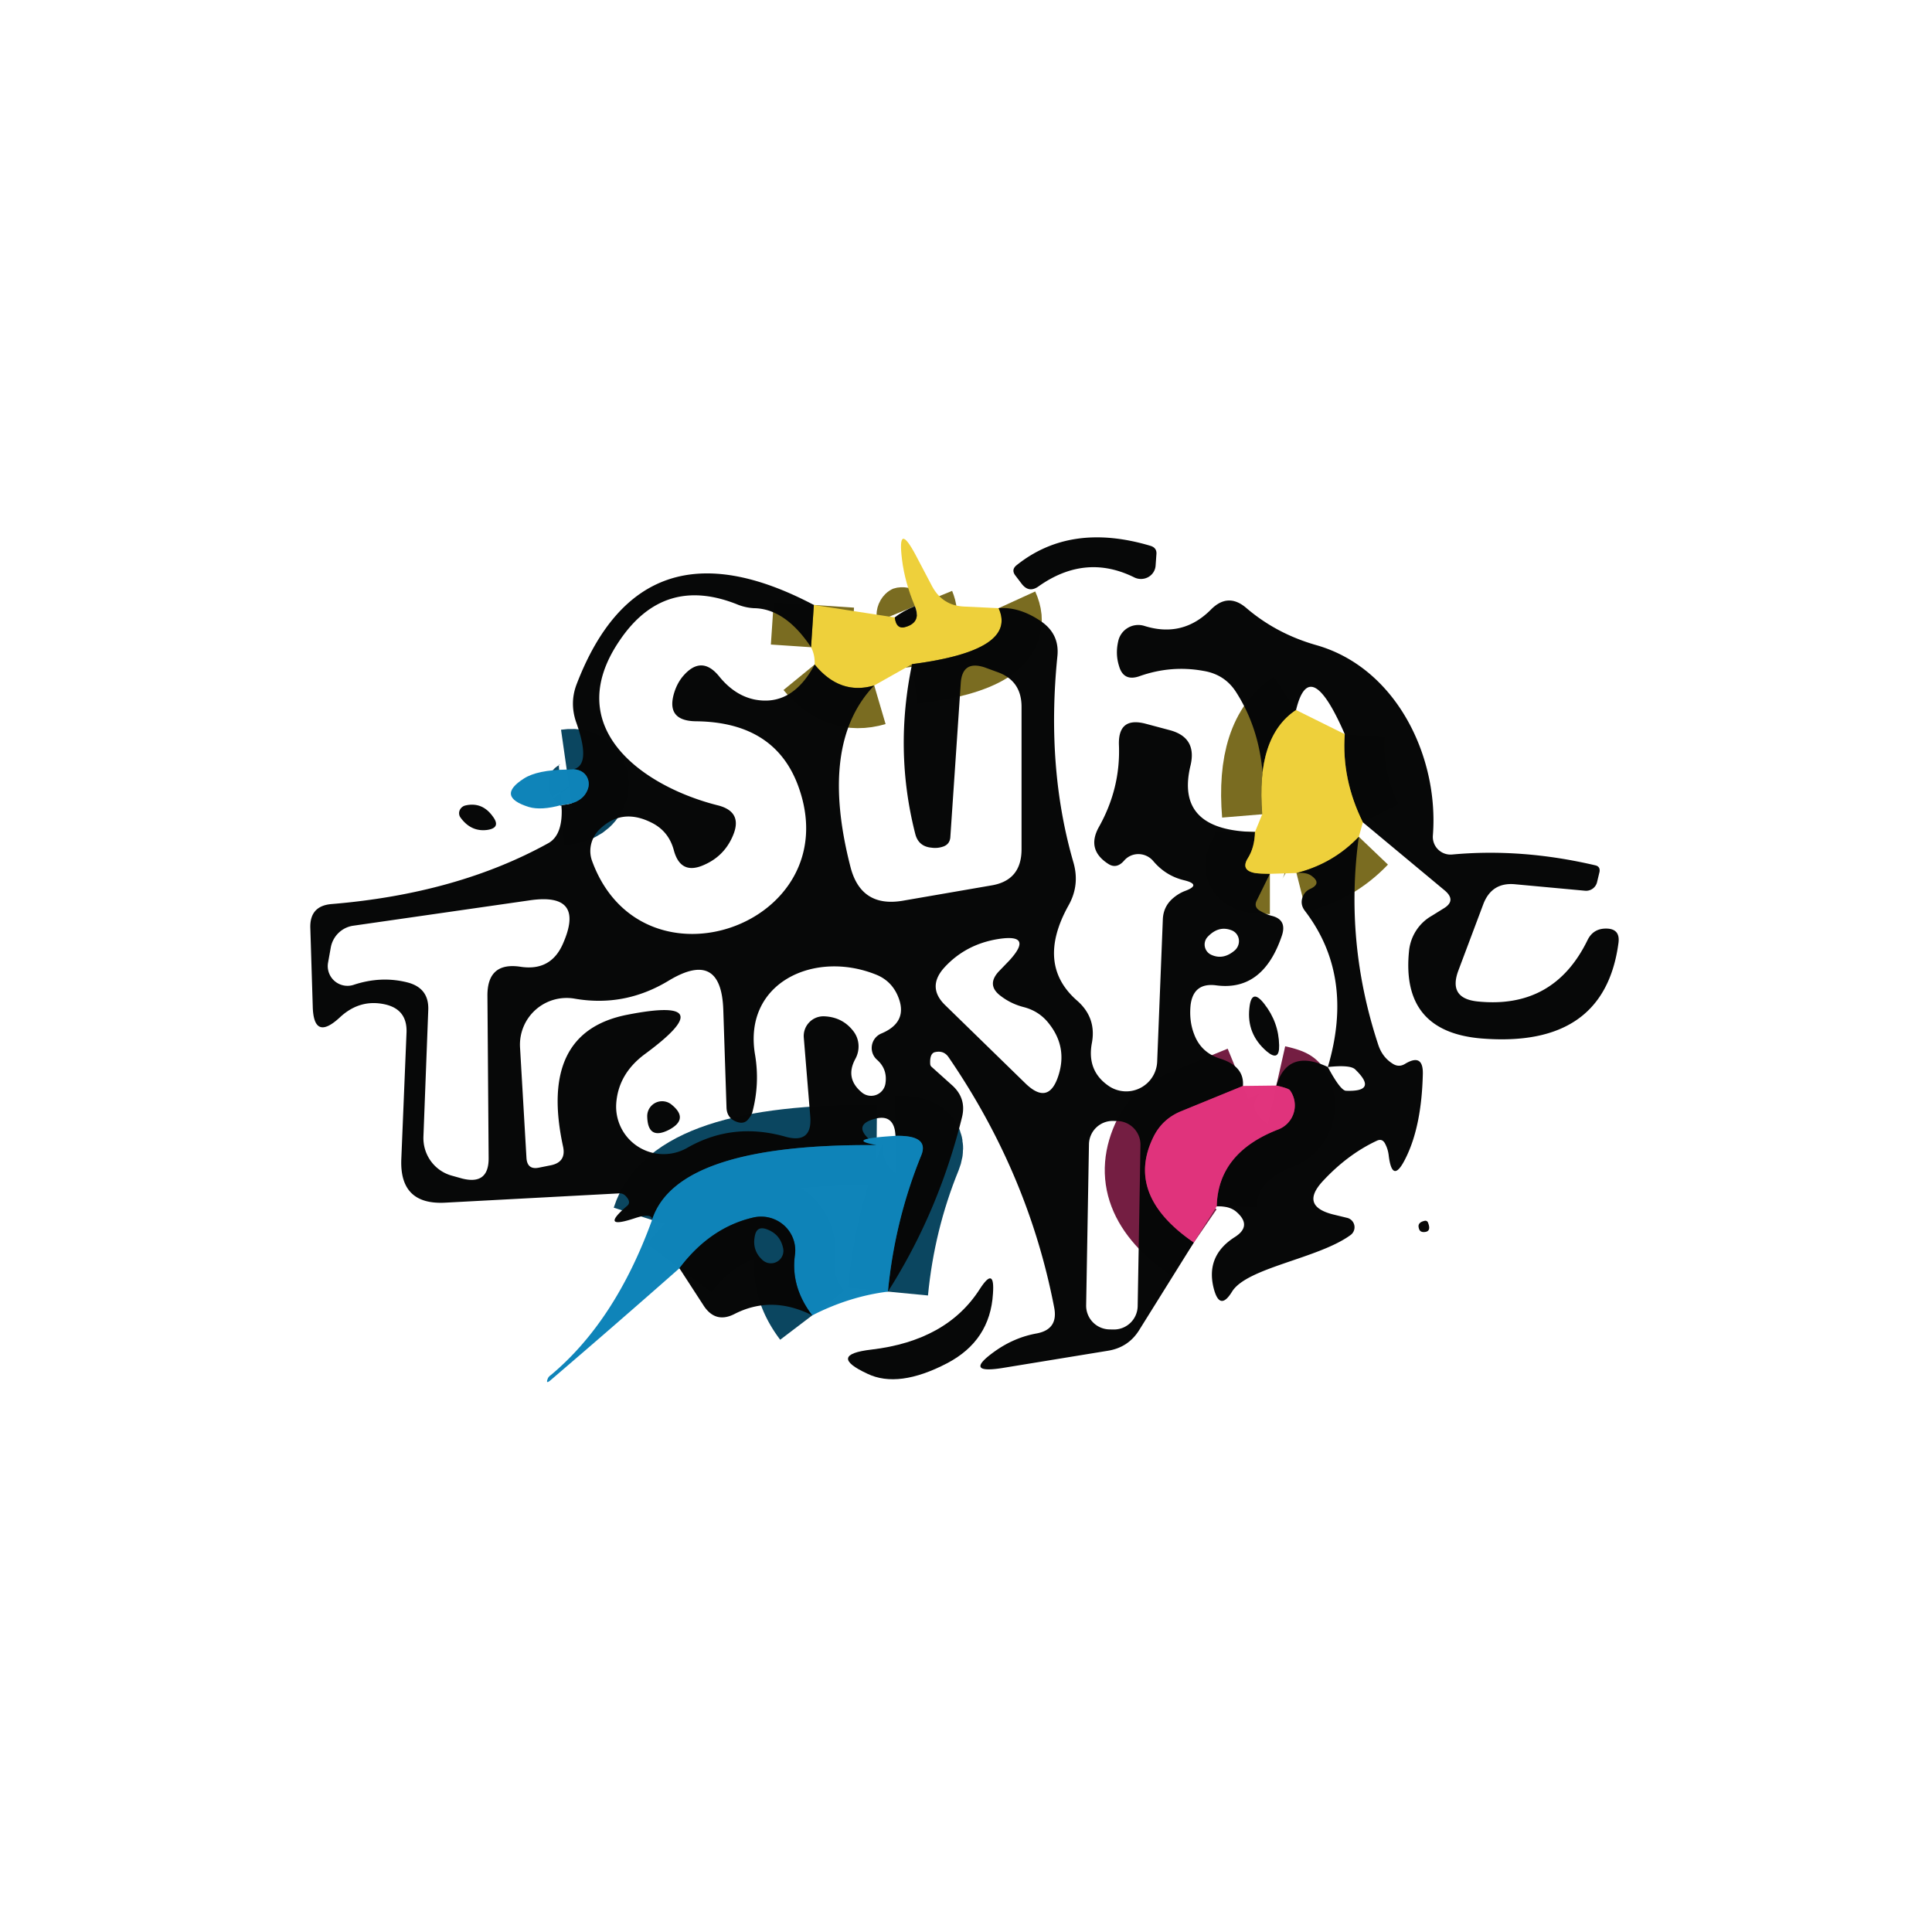 <?xml version="1.0" encoding="UTF-8" standalone="no"?>
<!DOCTYPE svg PUBLIC "-//W3C//DTD SVG 1.1//EN" "http://www.w3.org/Graphics/SVG/1.1/DTD/svg11.dtd">
<svg xmlns="http://www.w3.org/2000/svg" version="1.1" viewBox="0.00 0.00 48.00 48.00">
<g stroke-width="2.00" fill="none" stroke-linecap="butt">
<path stroke="#7a6c21" vector-effect="non-scaling-stroke" d="
  M 24.81 15.11
  Q 25.29 16.16 22.66 16.50"
/>
<path stroke="#7a6c21" vector-effect="non-scaling-stroke" d="
  M 21.72 17.03
  Q 20.87 17.28 20.24 16.51"
/>
<path stroke="#7a6c21" vector-effect="non-scaling-stroke" d="
  M 20.15 16.08
  L 20.22 15.03"
/>
<path stroke="#7a6c21" vector-effect="non-scaling-stroke" d="
  M 22.23 15.34
  Q 22.27 15.66 22.52 15.57
  Q 22.89 15.45 22.73 15.06"
/>
<path stroke="#7a6c21" vector-effect="non-scaling-stroke" d="
  M 31.18 20.67
  Q 31.17 21.05 31.01 21.31
  Q 30.81 21.62 31.18 21.69
  Q 31.33 21.71 31.55 21.71"
/>
<path stroke="#741e42" stroke-opacity="0.996" vector-effect="non-scaling-stroke" d="
  M 30.88 26.98
  L 29.34 27.61
  Q 28.88 27.80 28.66 28.24
  Q 27.94 29.69 29.66 30.87"
/>
<path stroke="#0a4660" stroke-opacity="0.996" vector-effect="non-scaling-stroke" d="
  M 22.06 32.09
  Q 22.23 30.32 22.89 28.70
  Q 23.09 28.20 22.25 28.22"
/>
<path stroke="#0a4660" stroke-opacity="0.996" vector-effect="non-scaling-stroke" d="
  M 21.78 28.45
  Q 16.81 28.41 16.20 30.31"
/>
<path stroke="#0a4660" stroke-opacity="0.996" vector-effect="non-scaling-stroke" d="
  M 13.95 20.00
  Q 14.40 19.97 14.56 19.70
  Q 14.69 19.48 14.57 19.28
  Q 14.43 19.07 14.08 19.12"
/>
<path stroke="#0a4660" stroke-opacity="0.996" vector-effect="non-scaling-stroke" d="
  M 20.18 32.68
  Q 19.64 31.97 19.75 31.18
  A 0.85 0.84 -3.1 0 0 18.71 30.25
  Q 17.64 30.50 16.88 31.51"
/>
<path stroke="#7a6c21" vector-effect="non-scaling-stroke" d="
  M 33.76 20.79
  Q 33.12 21.46 32.21 21.69"
/>
<path stroke="#741e42" stroke-opacity="0.996" vector-effect="non-scaling-stroke" d="
  M 30.23 29.97
  Q 30.26 28.64 31.76 28.06
  A 0.64 0.64 0.0 0 0 32.05 27.09
  Q 32.02 27.04 31.71 26.97"
/>
<path stroke="#7a6c21" vector-effect="non-scaling-stroke" d="
  M 33.86 20.43
  Q 33.33 19.36 33.41 18.24"
/>
<path stroke="#7a6c21" vector-effect="non-scaling-stroke" d="
  M 32.20 17.64
  Q 31.20 18.30 31.36 20.23"
/>
</g>
<path fill="#eed03b" d="
  M 24.81 15.11
  Q 25.29 16.16 22.66 16.50
  L 21.72 17.03
  Q 20.87 17.28 20.24 16.51
  Q 20.25 16.27 20.15 16.08
  L 20.22 15.03
  L 22.23 15.34
  Q 22.27 15.66 22.52 15.57
  Q 22.89 15.45 22.73 15.06
  Q 22.48 14.47 22.41 13.90
  Q 22.29 12.93 22.75 13.79
  L 23.16 14.57
  Q 23.42 15.05 23.96 15.07
  L 24.81 15.11
  Z"
/>
<path fill="#060707" fill-opacity="0.996" d="
  M 28.19 14.35
  Q 26.97 13.74 25.80 14.57
  Q 25.56 14.74 25.38 14.50
  L 25.22 14.29
  Q 25.12 14.15 25.26 14.04
  Q 26.60 12.97 28.58 13.56
  Q 28.75 13.61 28.73 13.78
  L 28.71 14.06
  A 0.37 0.36 15.5 0 1 28.19 14.35
  Z"
/>
<path fill="#060707" fill-opacity="0.996" d="
  M 20.22 15.03
  L 20.15 16.08
  Q 19.51 15.12 18.73 15.11
  Q 18.54 15.10 18.35 15.03
  Q 16.50 14.27 15.39 15.92
  C 13.91 18.10 16.00 19.55 17.84 20.01
  Q 18.46 20.17 18.21 20.76
  Q 18.00 21.26 17.51 21.48
  Q 16.91 21.76 16.74 21.12
  Q 16.61 20.64 16.17 20.43
  Q 15.44 20.07 14.89 20.61
  A 0.76 0.73 -32.8 0 0 14.71 21.39
  C 15.95 24.78 21.04 22.98 19.85 19.58
  Q 19.28 17.94 17.29 17.92
  Q 16.52 17.91 16.76 17.18
  Q 16.83 16.97 16.96 16.81
  Q 17.43 16.25 17.88 16.82
  Q 18.26 17.28 18.75 17.38
  Q 19.68 17.56 20.24 16.51
  Q 20.87 17.28 21.72 17.03
  Q 20.34 18.47 21.13 21.54
  Q 21.39 22.55 22.42 22.38
  L 24.62 22.00
  Q 25.38 21.88 25.38 21.10
  L 25.38 17.56
  Q 25.38 16.90 24.76 16.69
  L 24.46 16.58
  Q 23.91 16.40 23.87 16.97
  L 23.61 20.81
  Q 23.59 20.99 23.41 21.04
  Q 23.28 21.08 23.14 21.06
  Q 22.82 21.03 22.74 20.72
  Q 22.21 18.65 22.66 16.50
  Q 25.29 16.16 24.81 15.11
  Q 25.33 15.07 25.87 15.44
  Q 26.33 15.76 26.27 16.31
  Q 25.99 19.09 26.67 21.43
  Q 26.83 21.99 26.55 22.49
  Q 25.73 23.96 26.76 24.86
  Q 27.24 25.28 27.13 25.90
  Q 26.99 26.61 27.56 26.99
  A 0.77 0.77 0.0 0 0 28.75 26.37
  L 28.89 22.85
  Q 28.90 22.52 29.15 22.31
  Q 29.28 22.20 29.43 22.14
  Q 29.87 21.98 29.42 21.87
  Q 28.96 21.76 28.65 21.39
  A 0.48 0.47 45.4 0 0 27.93 21.38
  Q 27.74 21.60 27.53 21.46
  Q 26.99 21.11 27.30 20.55
  Q 27.84 19.59 27.80 18.52
  Q 27.77 17.80 28.46 17.98
  L 29.06 18.14
  Q 29.74 18.32 29.58 19.01
  Q 29.18 20.64 31.18 20.67
  Q 31.17 21.05 31.01 21.31
  Q 30.81 21.62 31.18 21.69
  Q 31.33 21.71 31.55 21.71
  L 31.22 22.38
  Q 31.15 22.53 31.29 22.62
  Q 31.44 22.71 31.58 22.75
  Q 31.98 22.84 31.85 23.24
  Q 31.38 24.64 30.21 24.48
  Q 29.65 24.41 29.58 24.97
  Q 29.54 25.37 29.67 25.70
  Q 29.84 26.15 30.31 26.30
  Q 30.92 26.49 30.88 26.98
  L 29.34 27.61
  Q 28.88 27.80 28.66 28.24
  Q 27.94 29.69 29.66 30.87
  L 28.30 33.05
  Q 28.03 33.48 27.52 33.56
  L 24.89 33.99
  Q 23.92 34.14 24.72 33.57
  Q 25.20 33.23 25.75 33.13
  Q 26.30 33.03 26.19 32.48
  Q 25.55 29.16 23.57 26.27
  Q 23.45 26.09 23.23 26.14
  Q 23.10 26.17 23.11 26.42
  Q 23.11 26.48 23.15 26.51
  L 23.64 26.95
  Q 24.02 27.28 23.90 27.76
  Q 23.32 30.11 22.06 32.09
  Q 22.23 30.32 22.89 28.70
  Q 23.09 28.20 22.25 28.22
  Q 22.22 27.68 21.76 27.79
  Q 21.08 27.96 21.78 28.45
  Q 16.81 28.41 16.20 30.31
  Q 16.21 30.12 15.76 30.27
  Q 14.88 30.56 15.58 29.96
  Q 15.69 29.87 15.55 29.72
  Q 15.48 29.64 15.37 29.65
  L 11.06 29.88
  Q 9.93 29.94 9.97 28.81
  L 10.10 25.65
  Q 10.12 25.07 9.55 24.95
  Q 8.93 24.82 8.44 25.28
  Q 7.79 25.88 7.77 25.00
  L 7.71 23.06
  Q 7.69 22.50 8.25 22.46
  Q 11.36 22.20 13.62 20.95
  Q 14.00 20.74 13.95 20.00
  Q 14.40 19.97 14.56 19.70
  Q 14.69 19.48 14.57 19.28
  Q 14.43 19.07 14.08 19.12
  Q 14.76 19.18 14.31 17.93
  Q 14.15 17.45 14.33 16.99
  Q 15.95 12.78 20.22 15.03
  Z
  M 10.64 25.09
  L 10.52 28.24
  A 0.97 0.96 -81.4 0 0 11.23 29.21
  L 11.48 29.28
  Q 12.15 29.45 12.14 28.76
  L 12.11 24.73
  Q 12.11 23.89 12.94 24.02
  Q 13.68 24.13 13.98 23.46
  Q 14.56 22.16 13.15 22.37
  L 8.77 23.00
  A 0.67 0.66 -88.7 0 0 8.22 23.53
  L 8.15 23.92
  A 0.49 0.49 0.0 0 0 8.78 24.47
  Q 9.47 24.24 10.13 24.41
  Q 10.66 24.55 10.64 25.09
  Z
  M 30.00 23.28
  A 0.28 0.28 0.0 0 0 30.09 23.72
  Q 30.39 23.86 30.68 23.61
  A 0.30 0.29 -55.6 0 0 30.59 23.11
  Q 30.27 22.99 30.00 23.28
  Z
  M 24.81 24.14
  L 25.08 23.86
  Q 25.69 23.19 24.80 23.33
  Q 23.99 23.46 23.46 24.04
  Q 23.02 24.53 23.49 24.98
  L 25.48 26.92
  Q 26.06 27.48 26.30 26.71
  Q 26.52 26.01 26.06 25.43
  Q 25.82 25.12 25.43 25.02
  Q 25.12 24.94 24.87 24.75
  Q 24.50 24.48 24.81 24.14
  Z
  M 21.89 25.68
  Q 22.59 25.39 22.30 24.73
  Q 22.14 24.37 21.78 24.22
  C 20.24 23.59 18.45 24.41 18.76 26.21
  Q 18.88 26.93 18.69 27.64
  Q 18.65 27.75 18.56 27.84
  Q 18.46 27.93 18.30 27.87
  Q 18.06 27.78 18.05 27.52
  L 17.97 25.09
  Q 17.92 23.58 16.62 24.36
  Q 15.52 25.03 14.27 24.81
  A 1.16 1.16 0.0 0 0 12.92 26.02
  L 13.08 28.77
  Q 13.10 29.07 13.39 29.01
  L 13.69 28.95
  Q 14.07 28.87 13.99 28.49
  Q 13.37 25.64 15.59 25.21
  Q 17.99 24.74 16.02 26.19
  Q 15.36 26.68 15.31 27.42
  A 1.18 1.18 0.0 0 0 17.07 28.52
  Q 18.20 27.87 19.51 28.24
  Q 20.19 28.43 20.13 27.73
  L 19.97 25.78
  A 0.49 0.49 0.0 0 1 20.48 25.25
  Q 20.94 25.27 21.21 25.63
  A 0.64 0.62 -49.3 0 1 21.25 26.31
  Q 20.99 26.79 21.41 27.14
  A 0.36 0.36 0.0 0 0 22.00 26.91
  Q 22.05 26.56 21.79 26.33
  A 0.39 0.39 0.0 0 1 21.89 25.68
  Z
  M 28.335 28.451
  A 0.59 0.59 0.0 0 0 27.755 27.851
  L 27.655 27.849
  A 0.59 0.59 0.0 0 0 27.055 28.429
  L 26.985 32.428
  A 0.59 0.59 0.0 0 0 27.565 33.029
  L 27.665 33.031
  A 0.59 0.59 0.0 0 0 28.265 32.451
  L 28.335 28.451
  Z"
/>
<path fill="#060707" fill-opacity="0.996" d="
  M 22.73 15.06
  Q 22.89 15.45 22.52 15.57
  Q 22.27 15.66 22.23 15.34
  Q 22.43 15.18 22.73 15.06
  Z"
/>
<path fill="#060707" fill-opacity="0.996" d="
  M 33.86 20.43
  Q 33.33 19.36 33.41 18.24
  Q 32.54 16.24 32.20 17.64
  Q 31.20 18.30 31.36 20.23
  Q 31.52 18.47 30.72 17.21
  Q 30.44 16.76 29.91 16.67
  Q 29.10 16.52 28.31 16.80
  Q 27.91 16.94 27.80 16.54
  Q 27.71 16.25 27.78 15.94
  A 0.51 0.51 0.0 0 1 28.43 15.55
  Q 29.38 15.85 30.08 15.15
  Q 30.51 14.71 30.97 15.11
  Q 31.72 15.75 32.71 16.03
  C 34.70 16.60 35.75 18.81 35.60 20.75
  A 0.44 0.44 0.0 0 0 36.08 21.23
  Q 37.81 21.07 39.64 21.50
  Q 39.76 21.53 39.74 21.66
  L 39.68 21.91
  A 0.28 0.28 0.0 0 1 39.38 22.13
  L 37.65 21.97
  Q 37.06 21.91 36.85 22.47
  L 36.23 24.12
  Q 35.98 24.80 36.70 24.88
  Q 38.60 25.08 39.44 23.36
  Q 39.58 23.07 39.90 23.07
  Q 40.26 23.07 40.21 23.43
  Q 39.86 26.05 36.80 25.80
  Q 34.79 25.63 35.01 23.60
  A 1.14 1.12 78.8 0 1 35.56 22.76
  L 35.85 22.58
  Q 36.20 22.38 35.89 22.12
  L 33.86 20.43
  Z"
/>
<path fill="#eed03b" d="
  M 32.20 17.64
  L 33.41 18.24
  Q 33.33 19.36 33.86 20.43
  Q 33.81 20.61 33.76 20.79
  Q 33.12 21.46 32.21 21.69
  L 31.55 21.71
  Q 31.33 21.71 31.18 21.69
  Q 30.81 21.62 31.01 21.31
  Q 31.17 21.05 31.18 20.67
  L 31.36 20.23
  Q 31.20 18.30 32.20 17.64
  Z"
/>
<path fill="#0e84b9" fill-opacity="0.996" d="
  M 14.08 19.12
  Q 14.43 19.07 14.57 19.28
  Q 14.69 19.48 14.56 19.70
  Q 14.40 19.97 13.95 20.00
  Q 13.45 20.14 13.14 20.05
  Q 12.31 19.79 13.02 19.34
  Q 13.35 19.13 14.08 19.12
  Z"
/>
<path fill="#060707" fill-opacity="0.996" d="
  M 12.10 20.62
  Q 11.70 20.67 11.44 20.31
  A 0.20 0.19 -22.4 0 1 11.57 20.01
  Q 11.98 19.92 12.24 20.28
  Q 12.46 20.57 12.10 20.62
  Z"
/>
<path fill="#060707" fill-opacity="0.996" d="
  M 33.76 20.79
  Q 33.40 23.40 34.24 25.95
  Q 34.34 26.26 34.59 26.42
  Q 34.75 26.53 34.91 26.43
  Q 35.36 26.16 35.35 26.68
  Q 35.32 27.97 34.93 28.76
  Q 34.59 29.46 34.50 28.69
  Q 34.48 28.54 34.41 28.41
  Q 34.34 28.28 34.21 28.34
  Q 33.48 28.68 32.86 29.35
  Q 32.30 29.96 33.11 30.17
  L 33.48 30.26
  A 0.24 0.24 0.0 0 1 33.56 30.68
  C 32.76 31.27 30.98 31.49 30.61 32.09
  Q 30.31 32.58 30.16 32.03
  Q 29.94 31.21 30.67 30.74
  Q 31.12 30.46 30.72 30.11
  Q 30.55 29.96 30.23 29.97
  Q 30.26 28.64 31.76 28.06
  A 0.64 0.64 0.0 0 0 32.05 27.09
  Q 32.02 27.04 31.71 26.97
  Q 32.00 26.04 32.99 26.51
  Q 33.30 27.09 33.44 27.10
  Q 34.25 27.13 33.67 26.57
  Q 33.55 26.45 32.99 26.51
  Q 33.66 24.25 32.42 22.63
  Q 32.29 22.46 32.37 22.27
  Q 32.42 22.15 32.54 22.09
  Q 32.86 21.95 32.57 21.75
  Q 32.45 21.67 32.21 21.69
  Q 33.12 21.46 33.76 20.79
  Z"
/>
<path fill="#060707" fill-opacity="0.996" d="
  M 31.41 24.94
  Q 31.77 25.40 31.78 25.97
  Q 31.79 26.39 31.47 26.12
  Q 30.97 25.69 31.04 25.05
  Q 31.09 24.53 31.41 24.94
  Z"
/>
<path fill="#e1347d" fill-opacity="0.996" d="
  M 31.71 26.97
  Q 32.02 27.04 32.05 27.09
  A 0.64 0.64 0.0 0 1 31.76 28.06
  Q 30.26 28.64 30.23 29.97
  L 29.66 30.87
  Q 27.94 29.69 28.66 28.24
  Q 28.88 27.80 29.34 27.61
  L 30.88 26.98
  L 31.71 26.97
  Z"
/>
<path fill="#060707" fill-opacity="0.996" d="
  M 16.62 28.07
  Q 16.09 28.34 16.08 27.73
  A 0.37 0.37 0.0 0 1 16.68 27.44
  Q 17.13 27.80 16.62 28.07
  Z"
/>
<path fill="#0e84b9" fill-opacity="0.996" d="
  M 21.78 28.45
  Q 20.94 28.30 22.25 28.22
  Q 23.09 28.20 22.89 28.70
  Q 22.23 30.32 22.06 32.09
  Q 21.10 32.21 20.18 32.68
  Q 19.64 31.97 19.75 31.18
  A 0.85 0.84 -3.1 0 0 18.71 30.25
  Q 17.64 30.50 16.88 31.51
  Q 15.27 32.93 13.68 34.29
  Q 13.55 34.40 13.61 34.25
  Q 13.63 34.20 13.69 34.16
  Q 15.29 32.82 16.20 30.31
  Q 16.81 28.41 21.78 28.45
  Z"
/>
<path fill="#060707" fill-opacity="0.996" d="
  M 20.18 32.68
  Q 19.17 32.17 18.24 32.65
  Q 17.78 32.88 17.49 32.45
  L 16.88 31.51
  Q 17.64 30.50 18.71 30.25
  A 0.85 0.84 -3.1 0 1 19.75 31.18
  Q 19.64 31.97 20.18 32.68
  Z
  M 18.76 30.68
  Q 18.67 31.06 18.95 31.31
  A 0.31 0.31 0.0 0 0 19.46 31.03
  Q 19.39 30.65 19.02 30.53
  Q 18.81 30.47 18.76 30.68
  Z"
/>
<path fill="#060707" fill-opacity="0.996" d="
  M 35.40 30.33
  A 0.07 0.07 0.0 0 1 35.48 30.38
  Q 35.57 30.61 35.37 30.61
  Q 35.27 30.61 35.25 30.51
  Q 35.21 30.37 35.40 30.33
  Z"
/>
<path fill="#060707" fill-opacity="0.996" d="
  M 21.65 33.53
  Q 23.52 33.31 24.34 32.03
  Q 24.72 31.44 24.67 32.14
  Q 24.60 33.31 23.53 33.87
  Q 22.32 34.50 21.55 34.13
  Q 20.54 33.66 21.65 33.53
  Z"
/>
</svg>
